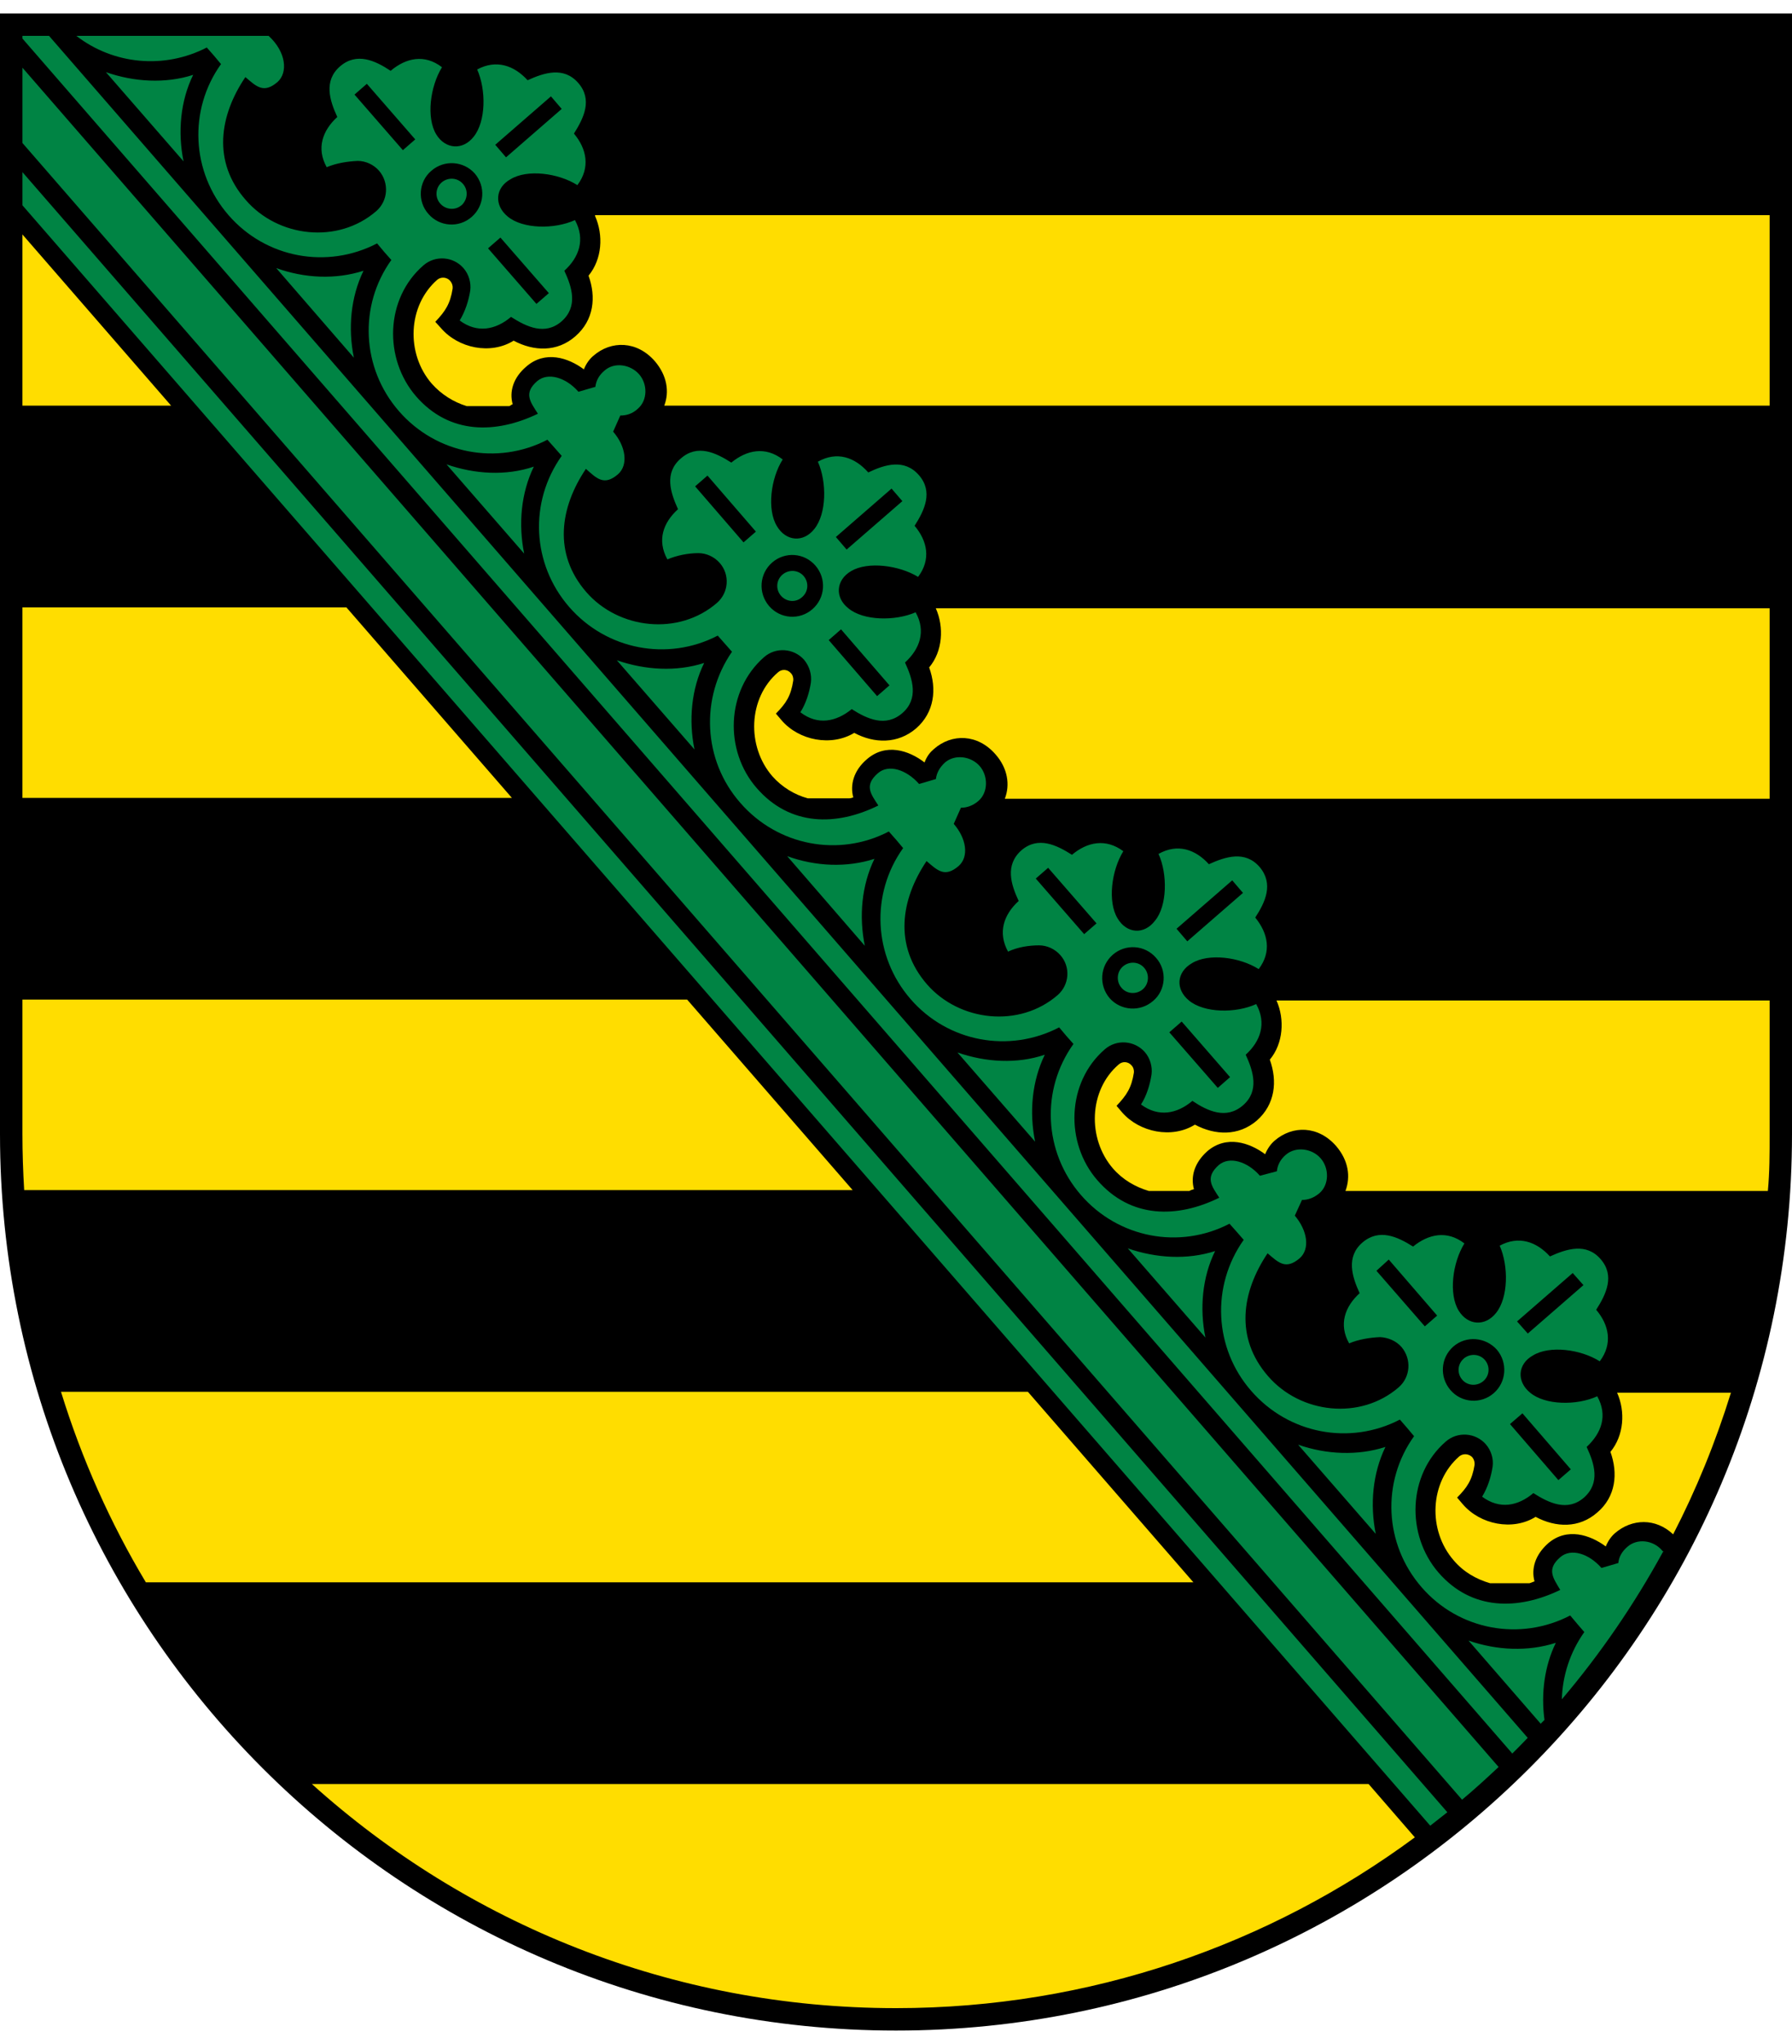 <svg width="100px" height="114px" viewBox="0 0 100 114" version="1.1" xmlns="http://www.w3.org/2000/svg" xmlns:xlink="http://www.w3.org/1999/xlink">
  <g id="Page-1" stroke="none" stroke-width="1" fill="none" fill-rule="evenodd">
    <g id="sn" transform="translate(0, 0.75)">
      <path d="M49.998,112.5 C22.385,112.5 0,90.125 0,62.5 L0,0 L100,0 L100,62.5 C100,90.125 77.612,112.5 50,112.5" id="path324" fill="#000000"></path>
      <path d="M33.208,11.25 L98.752,11.25 L98.752,21.875 L37.068,21.875 C37.362,21.1 37.227,20.2 36.547,19.4 C35.547,18.25 34.105,18.225 33.105,19.1 C32.9,19.275 32.712,19.525 32.583,19.85 C31.71,19.2 30.42,18.775 29.363,19.7 C28.63,20.325 28.415,21.1 28.61,21.8 C28.543,21.8 28.473,21.9 28.405,21.9 L26.043,21.9 C25.31,21.675 24.629,21.25 24.095,20.65 C22.643,18.975 22.747,16.3 24.403,14.85 C24.619,14.675 24.944,14.7 25.13,14.925 C25.233,15.05 25.277,15.2 25.258,15.35 C25.122,16.2 24.857,16.6 24.29,17.2 L24.609,17.55 C25.578,18.675 27.378,19.05 28.663,18.25 C29.79,18.85 31.09,18.9 32.115,18 C33.14,17.1 33.275,15.825 32.843,14.625 C33.6,13.7 33.682,12.375 33.208,11.3 L33.208,11.25 Z M52.22,33.175 L98.752,33.175 L98.752,43.8 L56.072,43.8 C56.373,43.025 56.237,42.1 55.555,41.325 C54.557,40.175 53.112,40.15 52.115,41.025 C51.907,41.2 51.722,41.425 51.593,41.775 C50.72,41.1 49.428,40.675 48.37,41.6 C47.638,42.225 47.425,43.025 47.617,43.725 C47.535,43.75 47.465,43.775 47.388,43.775 L45.078,43.775 C44.333,43.575 43.642,43.15 43.105,42.55 C41.65,40.875 41.752,38.175 43.413,36.75 C43.627,36.55 43.953,36.575 44.14,36.8 C44.24,36.9 44.282,37.075 44.267,37.2 C44.133,38.075 43.865,38.475 43.297,39.05 L43.617,39.425 C44.583,40.55 46.388,40.9 47.67,40.125 C48.797,40.725 50.097,40.75 51.123,39.875 C52.148,38.975 52.285,37.675 51.85,36.475 C52.608,35.575 52.69,34.225 52.22,33.175 L52.22,33.175 Z M71.233,55.05 L98.752,55.05 L98.752,62.525 C98.752,63.6 98.752,64.625 98.653,65.675 L75.08,65.675 C75.38,64.875 75.248,63.975 74.567,63.175 C73.567,62.025 72.127,62 71.12,62.875 C70.92,63.05 70.733,63.3 70.6,63.625 C69.728,62.975 68.44,62.55 67.38,63.45 C66.647,64.1 66.433,64.875 66.627,65.575 C66.537,65.6 66.455,65.625 66.37,65.675 L64.11,65.675 C63.358,65.45 62.657,65.05 62.112,64.425 C60.66,62.75 60.763,60.05 62.42,58.625 C62.635,58.425 62.962,58.45 63.148,58.675 C63.248,58.775 63.292,58.95 63.275,59.075 C63.14,59.925 62.875,60.325 62.307,60.925 L62.625,61.3 C63.593,62.4 65.395,62.775 66.68,61.975 C67.808,62.575 69.108,62.625 70.132,61.75 C71.16,60.85 71.293,59.55 70.86,58.35 C71.612,57.45 71.7,56.1 71.233,55.05 L71.233,55.05 Z M90.24,76.925 L96.593,76.925 C95.74,79.675 94.66,82.325 93.368,84.825 C92.388,83.9 91.067,83.95 90.132,84.75 C89.927,84.925 89.74,85.175 89.608,85.5 C88.733,84.85 87.44,84.425 86.392,85.325 C85.66,85.975 85.44,86.75 85.632,87.45 C85.54,87.475 85.453,87.525 85.353,87.55 L83.147,87.55 C82.38,87.325 81.672,86.925 81.12,86.275 C79.668,84.6 79.772,81.925 81.433,80.475 C81.647,80.3 81.968,80.325 82.16,80.525 C82.26,80.65 82.3,80.8 82.287,80.95 C82.147,81.8 81.88,82.2 81.312,82.775 L81.632,83.15 C82.6,84.275 84.407,84.65 85.692,83.85 C86.82,84.45 88.12,84.5 89.14,83.6 C90.168,82.725 90.3,81.425 89.868,80.225 C90.627,79.3 90.707,77.975 90.24,76.925 L90.24,76.925 Z M1.251,21.875 L1.251,12.325 L9.55,21.875 L1.251,21.875 Z M1.251,43.75 L1.251,33.125 L19.33,33.125 L28.565,43.75 L1.251,43.75 Z M1.349,65.625 C1.288,64.6 1.251,63.55 1.251,62.5 L1.251,55 L38.345,55 L47.58,65.625 L1.349,65.625 Z M76.373,98.75 L78.953,101.725 C70.86,107.7 60.843,111.25 50,111.25 C37.468,111.25 26.04,106.525 17.403,98.75 L76.373,98.75 Z M8.139,87.5 C6.16,84.2 4.561,80.625 3.404,76.875 L57.36,76.875 L66.595,87.5 L8.139,87.5 Z" id="path328" fill="#FFDD00"></path>
      <path d="M38.755,41.05 C38.42,39.425 38.58,37.675 39.295,36.225 C37.742,36.725 36.005,36.625 34.422,36.075 L38.755,41.05 L38.755,41.05 Z M19.747,19.2 C19.412,17.55 19.57,15.825 20.285,14.35 C18.735,14.85 16.997,14.775 15.413,14.2 L19.747,19.2 Z M29.25,30.125 C28.918,28.475 29.075,26.75 29.79,25.275 C28.24,25.8 26.503,25.7 24.919,25.15 L29.25,30.125 Z M48.26,52 C47.925,50.35 48.083,48.625 48.797,47.15 C47.248,47.65 45.508,47.575 43.928,47 L48.26,52 Z M57.763,62.925 C57.428,61.275 57.587,59.55 58.303,58.075 C56.752,58.6 55.015,58.5 53.43,57.95 L57.763,62.925 Z M67.267,73.85 C66.933,72.225 67.093,70.475 67.808,69.025 C66.255,69.525 64.517,69.425 62.935,68.875 L67.267,73.85 L67.267,73.85 Z M76.772,84.8 C76.44,83.15 76.6,81.425 77.312,79.95 C75.76,80.45 74.02,80.375 72.44,79.825 L76.772,84.8 Z M85.987,95.375 L86.188,95.175 C85.987,93.7 86.188,92.175 86.82,90.875 C85.267,91.375 83.528,91.3 81.948,90.75 L85.987,95.4 L85.987,95.375 Z M10.243,8.25 C9.909,6.625 10.067,4.875 10.78,3.425 C9.23,3.925 7.492,3.825 5.911,3.275 L10.243,8.25 Z M80.767,100.325 L1.252,8.85 L1.252,10.7 L79.812,101.075 C80.132,100.825 80.453,100.575 80.767,100.325 L80.767,100.325 Z M1.252,7.225 L81.588,99.625 C82.28,99.05 82.96,98.425 83.627,97.8 L1.252,3.025 L1.252,7.225 Z M59.542,66.6 L2.736,1.25 L1.252,1.25 L1.252,1.4 L84.392,97.05 C84.688,96.75 84.968,96.475 85.252,96.175 L59.542,66.6 Z M92.832,85.8 C92.832,85.775 92.752,85.75 92.752,85.725 C92.267,85.15 91.368,85.025 90.808,85.525 C90.52,85.775 90.34,86.075 90.308,86.425 L89.368,86.7 C88.668,85.9 87.668,85.575 87.067,86.1 C86.287,86.775 86.668,87.25 87.067,87.925 C84.733,89.05 82.132,89.1 80.267,86.95 C78.46,84.85 78.547,81.5 80.68,79.65 C81.34,79.075 82.34,79.15 82.912,79.8 C83.22,80.15 83.353,80.625 83.293,81.05 C83.207,81.625 83.013,82.225 82.707,82.725 C83.688,83.45 84.707,83.25 85.567,82.525 C86.433,83.075 87.468,83.575 88.392,82.775 C89.32,81.95 88.972,80.875 88.54,79.95 C89.373,79.175 89.728,78.2 89.132,77.125 C87.987,77.65 86.22,77.625 85.388,76.925 C84.62,76.3 84.688,75.325 85.54,74.85 C86.468,74.275 88.207,74.5 89.272,75.175 C90.007,74.2 89.793,73.15 89.073,72.3 C89.632,71.425 90.127,70.4 89.32,69.475 C88.52,68.55 87.427,68.9 86.493,69.325 C85.74,68.5 84.752,68.15 83.688,68.725 C84.192,69.875 84.168,71.625 83.487,72.475 C82.873,73.25 81.907,73.175 81.4,72.35 C80.832,71.425 81.052,69.675 81.72,68.6 C80.748,67.85 79.713,68.075 78.853,68.775 C77.987,68.225 76.96,67.75 76.028,68.55 C75.1,69.35 75.448,70.45 75.873,71.375 C75.047,72.125 74.692,73.125 75.287,74.175 C75.812,73.95 76.44,73.85 77.02,73.825 C77.453,73.85 77.9,74.025 78.207,74.375 C78.78,75.05 78.713,76.05 78.052,76.625 C75.912,78.475 72.573,78.1 70.76,76 C68.892,73.85 69.293,71.3 70.735,69.15 C71.328,69.65 71.74,70.1 72.528,69.425 C73.12,68.9 72.955,67.875 72.255,67.05 L72.655,66.175 C73,66.175 73.328,66.05 73.627,65.8 C74.18,65.325 74.18,64.4 73.695,63.85 C73.215,63.3 72.315,63.175 71.76,63.65 C71.46,63.9 71.287,64.225 71.255,64.575 L70.308,64.825 C69.608,64.025 68.608,63.725 68.015,64.225 C67.228,64.925 67.615,65.4 68.04,66.05 C65.703,67.2 63.102,67.225 61.237,65.075 C59.425,63 59.513,59.625 61.65,57.775 C62.307,57.2 63.307,57.275 63.883,57.925 C64.188,58.275 64.315,58.75 64.26,59.175 C64.172,59.75 63.98,60.375 63.672,60.85 C64.647,61.575 65.68,61.375 66.54,60.65 C67.4,61.225 68.435,61.7 69.36,60.9 C70.287,60.1 69.94,59 69.515,58.075 C70.34,57.325 70.695,56.325 70.1,55.25 C68.955,55.775 67.188,55.75 66.347,55.05 C65.588,54.425 65.65,53.475 66.507,52.975 C67.435,52.4 69.175,52.625 70.24,53.3 C70.975,52.325 70.76,51.3 70.047,50.425 C70.6,49.575 71.095,48.55 70.287,47.6 C69.48,46.675 68.395,47.025 67.46,47.45 C66.715,46.625 65.718,46.275 64.65,46.875 C65.16,48 65.138,49.775 64.453,50.6 C63.845,51.4 62.875,51.325 62.367,50.475 C61.8,49.55 62.02,47.8 62.685,46.725 C61.712,46 60.678,46.2 59.82,46.925 C58.955,46.375 57.928,45.875 56.998,46.675 C56.07,47.5 56.415,48.575 56.845,49.5 C56.02,50.25 55.663,51.25 56.252,52.325 C56.782,52.075 57.41,51.975 57.985,51.975 C58.42,51.975 58.87,52.175 59.175,52.525 C59.75,53.175 59.68,54.175 59.02,54.75 C56.883,56.6 53.542,56.225 51.73,54.15 C49.865,52 50.26,49.425 51.705,47.275 C52.297,47.775 52.71,48.225 53.495,47.55 C54.09,47.025 53.922,46 53.222,45.2 L53.623,44.3 C53.972,44.3 54.3,44.175 54.595,43.925 C55.15,43.45 55.15,42.525 54.67,41.975 C54.188,41.425 53.29,41.3 52.735,41.775 C52.438,42.05 52.267,42.35 52.227,42.7 L51.288,42.975 C50.587,42.175 49.585,41.85 48.99,42.375 C48.208,43.05 48.59,43.525 49.015,44.175 C46.69,45.325 44.093,45.35 42.225,43.2 C40.415,41.125 40.502,37.775 42.638,35.9 C43.297,35.325 44.297,35.4 44.873,36.05 C45.178,36.425 45.307,36.875 45.25,37.325 C45.165,37.875 44.97,38.5 44.663,38.975 C45.638,39.725 46.67,39.5 47.53,38.8 C48.392,39.35 49.422,39.825 50.35,39.025 C51.278,38.225 50.932,37.125 50.502,36.2 C51.33,35.45 51.685,34.45 51.095,33.4 C49.943,33.9 48.178,33.875 47.34,33.175 C46.578,32.575 46.64,31.6 47.498,31.1 C48.428,30.55 50.167,30.775 51.233,31.425 C51.965,30.45 51.752,29.425 51.038,28.575 C51.595,27.7 52.085,26.675 51.278,25.75 C50.472,24.825 49.385,25.15 48.453,25.6 C47.7,24.75 46.708,24.4 45.64,25 C46.15,26.15 46.127,27.9 45.445,28.75 C44.835,29.525 43.865,29.45 43.358,28.6 C42.79,27.675 43.01,25.925 43.678,24.875 C42.703,24.125 41.667,24.35 40.81,25.05 C39.945,24.5 38.917,24 37.987,24.825 C37.06,25.625 37.405,26.7 37.835,27.65 C37.008,28.4 36.653,29.375 37.242,30.45 C37.77,30.225 38.4,30.1 38.975,30.1 C39.413,30.1 39.86,30.3 40.165,30.65 C40.737,31.3 40.67,32.3 40.01,32.875 C37.875,34.725 34.53,34.35 32.72,32.275 C30.852,30.125 31.25,27.55 32.695,25.4 C33.292,25.925 33.703,26.375 34.487,25.7 C35.083,25.175 34.915,24.125 34.215,23.325 L34.615,22.425 C34.965,22.425 35.292,22.325 35.59,22.05 C36.145,21.575 36.145,20.675 35.665,20.125 C35.182,19.575 34.282,19.425 33.727,19.925 C33.432,20.175 33.263,20.475 33.225,20.825 L32.28,21.1 C31.582,20.3 30.58,20 29.985,20.5 C29.2,21.175 29.585,21.65 30.017,22.325 C27.68,23.45 25.082,23.5 23.215,21.35 C21.404,19.25 21.493,15.9 23.629,14.05 C24.289,13.475 25.288,13.55 25.86,14.2 C26.168,14.55 26.295,15.025 26.242,15.45 C26.152,16.025 25.957,16.625 25.652,17.125 C26.625,17.85 27.657,17.65 28.517,16.925 C29.38,17.475 30.41,17.975 31.337,17.175 C32.267,16.35 31.922,15.275 31.492,14.35 C32.32,13.6 32.672,12.6 32.085,11.525 C30.933,12.05 29.165,12.025 28.33,11.325 C27.567,10.7 27.628,9.725 28.485,9.25 C29.415,8.675 31.155,8.9 32.22,9.575 C32.955,8.6 32.742,7.55 32.028,6.7 C32.583,5.825 33.078,4.8 32.267,3.875 C31.46,2.95 30.372,3.3 29.442,3.725 C28.69,2.9 27.695,2.55 26.628,3.125 C27.137,4.275 27.117,6.025 26.433,6.875 C25.825,7.65 24.853,7.575 24.347,6.75 C23.779,5.825 23.999,4.075 24.665,3 C23.692,2.25 22.657,2.475 21.799,3.2 C20.934,2.625 19.906,2.15 18.977,2.95 C18.049,3.75 18.393,4.85 18.823,5.775 C17.997,6.525 17.643,7.525 18.231,8.575 C18.76,8.35 19.389,8.25 19.964,8.225 C20.401,8.225 20.847,8.425 21.155,8.775 C21.727,9.45 21.657,10.45 20.997,11.025 C18.862,12.875 15.52,12.5 13.71,10.4 C11.843,8.275 12.239,5.7 13.693,3.55 C14.288,4.05 14.699,4.5 15.485,3.825 C16.078,3.3 15.973,2.15 14.99,1.25 L4.259,1.25 C6.332,2.85 9.162,3.125 11.539,1.9 L11.936,2.35 L12.333,2.825 C10.508,5.375 10.668,8.85 12.752,11.25 C14.836,13.65 18.255,14.275 21.043,12.825 L21.44,13.3 L21.838,13.75 C20.012,16.3 20.173,19.775 22.256,22.175 C24.339,24.575 27.758,25.225 30.547,23.775 L30.948,24.225 L31.345,24.675 C29.517,27.25 29.677,30.7 31.76,33.1 C33.845,35.5 37.263,36.15 40.053,34.7 L40.45,35.15 L40.847,35.6 C39.068,38.175 39.225,41.65 41.31,44.025 C43.395,46.425 46.812,47.075 49.6,45.625 L49.998,46.075 L50.398,46.55 C48.572,49.1 48.73,52.575 50.815,54.975 C52.9,57.375 56.318,58 59.105,56.55 L59.505,57.025 L59.903,57.475 C58.075,60.025 58.235,63.5 60.32,65.9 C62.403,68.3 65.82,68.95 68.61,67.5 L69.01,67.95 L69.403,68.4 C67.578,70.975 67.743,74.45 69.823,76.825 C71.91,79.225 75.323,79.875 78.118,78.425 L78.51,78.875 L78.91,79.35 C77.082,81.9 77.243,85.375 79.33,87.775 C81.41,90.175 84.83,90.8 87.623,89.35 L88.022,89.825 L88.41,90.275 C87.61,91.4 87.19,92.725 87.157,94.025 C89.302,91.5 91.203,88.725 92.802,85.8 L92.832,85.8 Z M76.81,70.125 L77.498,69.5 L80.198,72.625 L79.51,73.225 L76.81,70.125 Z M86.963,81.8 L87.657,81.2 L84.957,78.075 L84.263,78.675 L86.963,81.8 Z M81.677,75.025 C82.03,74.725 82.558,74.75 82.862,75.1 C83.162,75.45 83.13,75.975 82.778,76.275 C82.43,76.575 81.897,76.55 81.597,76.2 C81.297,75.85 81.33,75.325 81.683,75.025 L81.677,75.025 Z M81.103,74.35 C81.823,73.725 82.903,73.825 83.53,74.525 C84.142,75.25 84.07,76.325 83.358,76.95 C82.642,77.575 81.558,77.5 80.938,76.775 C80.317,76.05 80.39,74.975 81.103,74.35 L81.103,74.35 Z M69.362,49.05 L68.763,48.35 L65.655,51.05 L66.255,51.75 L69.362,49.05 Z M67.957,59.925 L68.642,59.325 L65.942,56.225 L65.252,56.825 L67.957,59.925 Z M57.8,48.25 L58.49,47.65 L61.19,50.75 L60.5,51.35 L57.8,48.25 Z M63.773,54.425 C64.12,54.125 64.157,53.575 63.847,53.225 C63.542,52.875 63.015,52.85 62.665,53.15 C62.315,53.45 62.278,54 62.59,54.35 C62.892,54.7 63.422,54.725 63.773,54.425 L63.773,54.425 Z M64.347,55.075 C65.062,54.475 65.138,53.375 64.515,52.675 C63.895,51.95 62.81,51.875 62.095,52.5 C61.383,53.125 61.305,54.2 61.925,54.925 C62.547,55.625 63.63,55.7 64.347,55.075 L64.347,55.075 Z M49.752,26.5 L50.355,27.2 L47.245,29.9 L46.645,29.2 L49.752,26.5 Z M38.79,26.375 L39.48,25.775 L42.182,28.9 L41.492,29.5 L38.79,26.375 Z M48.945,38.075 L49.635,37.475 L46.932,34.35 L46.245,34.95 L48.945,38.075 Z M43.663,31.3 C44.01,31 44.542,31.025 44.845,31.375 C45.148,31.725 45.112,32.25 44.763,32.55 C44.413,32.875 43.885,32.825 43.58,32.475 C43.275,32.125 43.312,31.6 43.663,31.3 L43.663,31.3 Z M43.087,30.625 C43.803,30 44.885,30.075 45.508,30.8 C46.13,31.525 46.053,32.6 45.337,33.225 C44.625,33.85 43.54,33.775 42.917,33.05 C42.297,32.325 42.373,31.25 43.087,30.625 L43.087,30.625 Z M31.345,5.325 L30.745,4.625 L27.637,7.325 L28.238,8.025 L31.345,5.325 L31.345,5.325 Z M29.935,16.2 L30.628,15.6 L27.925,12.5 L27.235,13.1 L29.935,16.2 L29.935,16.2 Z M19.782,4.525 L20.472,3.925 L23.172,7.025 L22.482,7.625 L19.782,4.525 L19.782,4.525 Z M25.755,10.7 C26.105,10.375 26.142,9.85 25.83,9.5 C25.525,9.15 24.997,9.125 24.646,9.425 C24.298,9.725 24.259,10.25 24.563,10.6 C24.866,10.95 25.398,11 25.747,10.7 L25.755,10.7 Z M26.32,11.35 C27.038,10.725 27.115,9.65 26.492,8.925 C25.87,8.225 24.786,8.15 24.072,8.775 C23.357,9.375 23.281,10.475 23.901,11.175 C24.523,11.9 25.608,11.975 26.32,11.35 L26.32,11.35 Z M87.763,70.25 L88.362,70.925 L85.257,73.625 L84.657,72.95 L87.763,70.25 Z" id="path332" fill="#008444"></path>
    </g>
  </g>
</svg>
